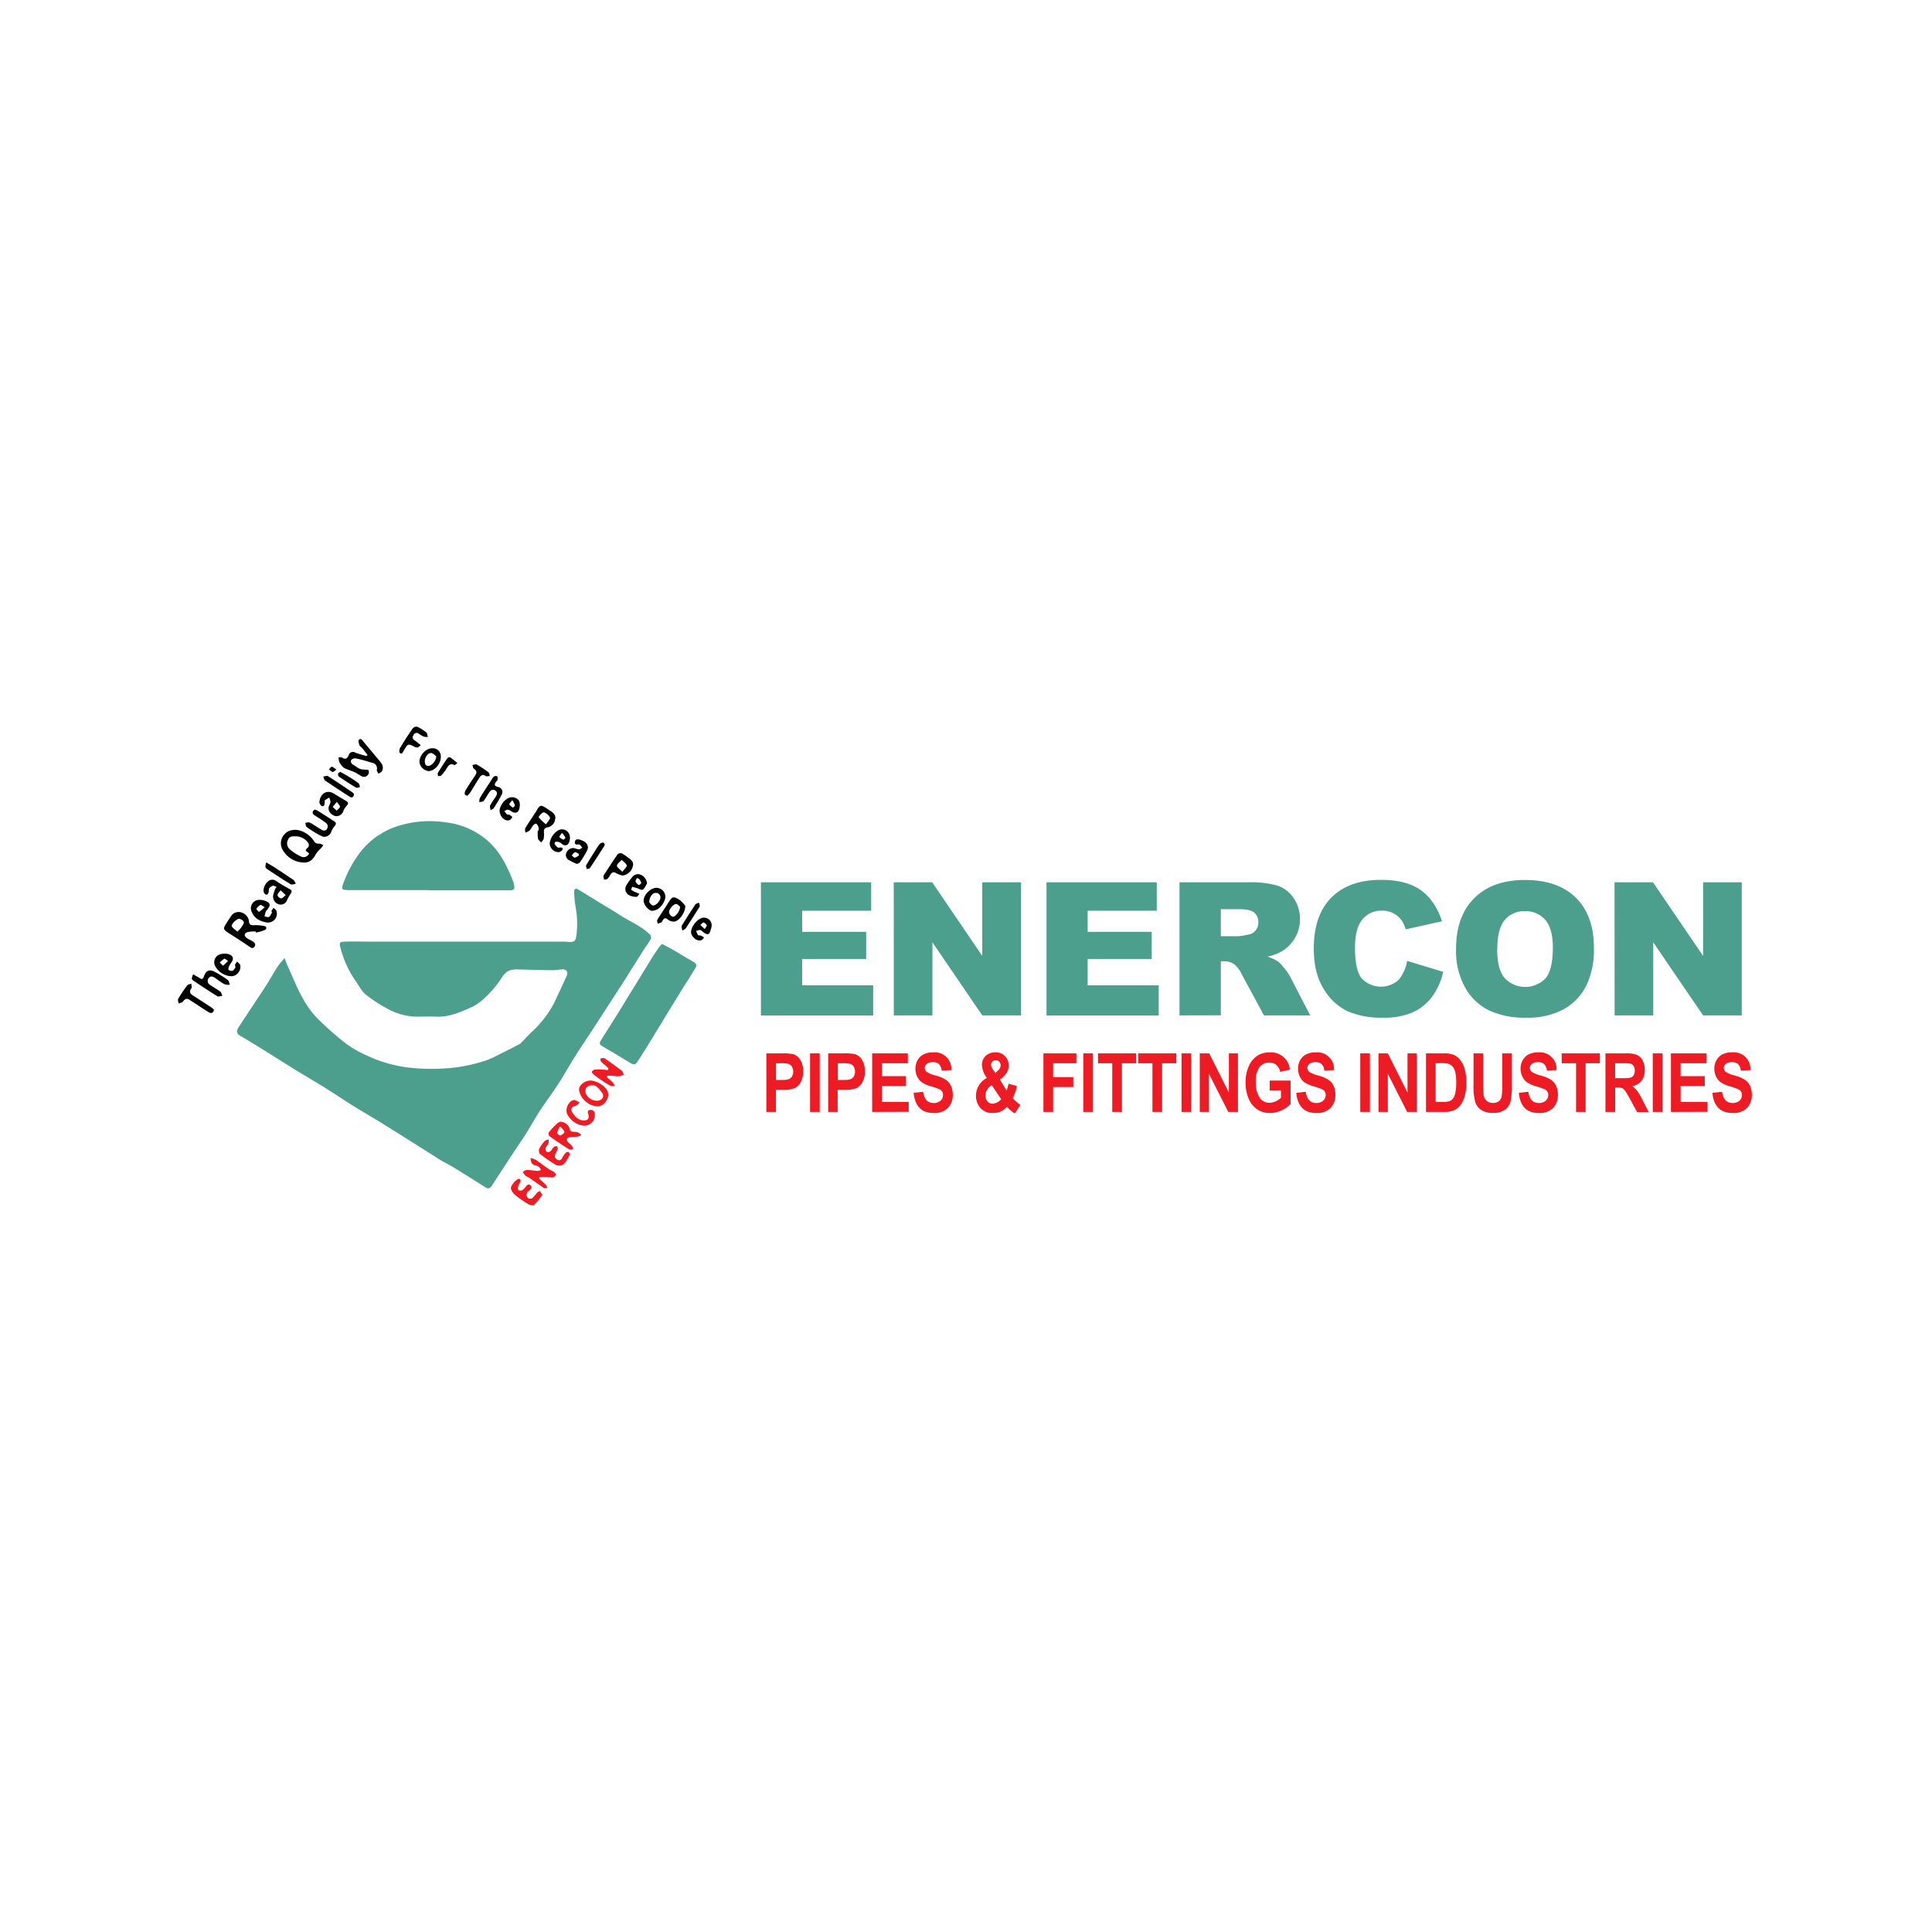 <svg id="Layer_1" data-name="Layer 1" xmlns="http://www.w3.org/2000/svg" viewBox="0 0 600 600"><defs><style>.cls-1{fill:#4c9f8d;}.cls-2{fill:#ed1c24;}</style></defs><path class="cls-1" d="M88.37,297.52c.39,1,.65,1.81,1,2.56,1.6,3.5,3,7.09,4.92,10.44A27.85,27.85,0,0,0,99,316.69a95.43,95.43,0,0,0,8.7,7.6,33.1,33.1,0,0,0,5.8,3.31,42.34,42.34,0,0,0,12.12,3.77,60.17,60.17,0,0,0,11.7.48,49,49,0,0,0,13.9-2.62,30.84,30.84,0,0,0,3.51-1.61c2.15-1.06,4.27-2.15,6.4-3.25a2.64,2.64,0,0,0,.71-.53c1.11-1.13,2.18-2.29,3.31-3.39a32.07,32.07,0,0,0,6.88-8.87c1.32-2.74,2.58-5.5,3.84-8.27a2.34,2.34,0,0,0,.28-1.47,1.48,1.48,0,0,0-1.12-.81c-1.14,0-2.29.29-3.44.27-3.43,0-6.87-.17-10.3-.21a7.78,7.78,0,0,0-3.18.33,5.37,5.37,0,0,0-2.23,2.13,33,33,0,0,1-6.53,7.41,15.53,15.53,0,0,1-4.11,2.35c-3.06,1.4-6.2,2.54-9.66,2.42-1.89-.06-3.79-.05-5.68,0a19.08,19.08,0,0,1-9.74-2.57,43.8,43.8,0,0,1-6.53-4.25c-1.4-1.18-2.29-3-3.36-4.51a31.9,31.9,0,0,1-4.5-9.92c-.49-1.81-.36-2,1.57-2.05,2.54-.07,5.08,0,7.62,0l59.9,0c.51,0,1,.05,1.54.08,2,.12,2.39-.18,2.64-2.22a30,30,0,0,0-.36-9.11,31.07,31.07,0,0,1-.36-4.1c-.05-.88.32-1.4,1.25-.85,2.42,1.46,4.82,3,7.24,4.44,1.34.82,2.69,1.61,4,2.43.91.56,1.79,1.16,2.7,1.7,1.8,1.05,3.64,2,5.41,3.13a20,20,0,0,1,2.91,2.27,1.48,1.48,0,0,1,.33,1.33,27.22,27.22,0,0,1-1.75,2.67c-1.06,1.66-2.11,3.33-3.16,5-1.42,2.24-2.81,4.48-4.24,6.71q-4,6.18-8,12.34c-2.14,3.3-4.35,6.56-6.46,9.89-1.72,2.71-3.26,5.54-5,8.23-1.93,3-4.07,5.81-6,8.77-1.5,2.29-2.78,4.71-4.24,7s-3,4.48-4.47,6.73c-2,3.1-4.08,6.21-6.08,9.35-.55.86-1.14,1.07-2,.52-3.3-2.08-6.6-4.17-9.92-6.21-1.16-.72-2.4-1.31-3.59-2-1-.58-1.95-1.22-2.92-1.83-5.33-3.36-10.65-6.73-16-10.06-3-1.83-6-3.54-8.92-5.38s-5.74-3.74-8.65-5.55-5.89-3.53-8.82-5.33c-3.47-2.14-6.9-4.34-10.37-6.49-2.36-1.47-4.75-2.9-7.13-4.33-1-.59-1.08-1.44-.28-2.64,1.41-2.1,2.78-4.23,4.18-6.34s3-4.46,4.42-6.72c1.13-1.76,2.12-3.61,3.26-5.37C86.67,299.45,87.48,298.62,88.37,297.52Z"/><path class="cls-1" d="M133.12,276.43c-8.13,0-16.26,0-24.4,0-2.79,0-2.87-.11-1.81-2.82a36.37,36.37,0,0,1,5-9,24,24,0,0,1,12.36-8.29,32.86,32.86,0,0,1,14.16-.93A23.94,23.94,0,0,1,151,260.71c4.25,3.55,6.49,8.22,8.41,13.17a8.08,8.08,0,0,1,.22.88c.3,1.38,0,1.73-1.36,1.73H133.12Z"/><path class="cls-1" d="M205.64,293.16c1.28.68,2.43,1.26,3.54,1.9,2,1.18,4,2.42,6.09,3.6,1.11.64,1.26,1.06.51,2.29-1.74,2.81-3.52,5.59-5.25,8.41-3,4.86-5.94,9.74-8.93,14.61-1.14,1.86-2.3,3.72-3.5,5.55-.83,1.25-1.23,1.27-2.54.47-2.86-1.73-5.73-3.46-8.63-5.15-1.05-.6-.61-1.26-.2-1.92,1.91-3.07,3.86-6.1,5.75-9.17,3.41-5.52,6.78-11.06,10.18-16.58.7-1.13,1.46-2.22,2.23-3.3A4.53,4.53,0,0,1,205.64,293.16Z"/><path d="M92.29,257.73a8,8,0,0,1,5.19,3.42,1.57,1.57,0,0,0,1.67.85c.4-.05.85.32,1.28.5-.29.36-.57.73-.87,1.07a8.86,8.86,0,0,0-1.47,1.68c-1,2-2.32,2.9-4.52,2.56a7.71,7.71,0,0,1-5.65-3.65,4.07,4.07,0,0,1-.13-4.31C88.58,258.55,89.78,257.58,92.29,257.73ZM96,265c-1.37-.93-1.33-.89-.24-1.93a1.31,1.31,0,0,0,0-1.26,4.82,4.82,0,0,0-3.8-2.08c-1,0-2-.1-2.46.95a2.45,2.45,0,0,0,.49,3.08,14.62,14.62,0,0,0,3.41,2.2A1.82,1.82,0,0,0,96,265Z"/><path d="M114.13,234.44c-.56-.72-1.11-1.45-1.7-2.16-.24-.3-.68-.5-.79-.82-.19-.54-.46-1.42-.21-1.67.67-.68,1.09.12,1.49.59,1.6,1.91,3.19,3.82,4.79,5.72.83,1,1.62,2,.93,3.35-.18.37-.72.57-1.1.85-.18-.41-.58-.86-.51-1.22a1.75,1.75,0,0,0-1.47-2.19c-1.63-.51-3.29-1-5-1.34a1.63,1.63,0,0,0-1.4.38c-.42.59-.12,1.2.56,1.59s1.34.95,2.08,1.28a6.19,6.19,0,0,0,1.64.22c.36,0,.93,0,1,.18a1.38,1.38,0,0,1,0,1.16,1.57,1.57,0,0,1-2.21.68c-.68-.37-1.3-.85-2-1.17-1-.45-2-.77-3-1.19a2.44,2.44,0,0,1-.88-.64,6.17,6.17,0,0,1-1-1.46,5.24,5.24,0,0,1-.19-1.39c.39,0,.86-.06,1.15.13,1.1.73,1.63,0,2-.79a1.33,1.33,0,0,1,2-.81,35.71,35.71,0,0,0,3.52,1.07Z"/><path d="M79.35,289.26a11.88,11.88,0,0,0-2.41.2c-1.14.34-1.24,1.18-.28,1.86.55.4,1.2.66,1.78,1s1.14.93.58,1.69-1.06.32-1.65-.08q-3.09-2.1-6.26-4.09c-1.82-1.16-1.91-1.41-.76-3.17.47-.72.91-1.46,1.42-2.15a2.72,2.72,0,0,1,2.91-1.23,3.35,3.35,0,0,1,2.63,2.7c.07,1.19.57,1.41,1.64,1.34a13.39,13.39,0,0,1,3,.23c.89.14,1,.87.34,1.23a11.71,11.71,0,0,1-2.81.82Zm-5.09-3.93c-.78,0-2.56,1.76-2.27,2.35s1.15,1.11,1.75,1.65a9.29,9.29,0,0,0,1.91-2.46C76,286,75,285.5,74.26,285.33Z"/><path d="M167.31,257.9a3.88,3.88,0,0,0-.12-1.14c-.14-.37-.42-.86-.73-.94s-.72.33-1,.63a17.6,17.6,0,0,1-1,1.5,4.59,4.59,0,0,1-1.32.62c0-.46-.18-1,0-1.38.92-1.55,1.94-3,2.93-4.55.16-.25.35-.48.5-.75,1.1-2,1.38-2.06,3.31-.75.36.24.71.49,1.07.71,1,.61,1.76,1.38,1.45,2.62a2.87,2.87,0,0,1-2.32,2.47c-.95.14-1.21.62-1.16,1.49a7.86,7.86,0,0,1-.08,2.06c-.09.41-.5.76-.77,1.14-.34-.38-.88-.73-1-1.17a13.62,13.62,0,0,1-.05-2.56Zm2.24-1.94a9.08,9.08,0,0,0,1.26-1.79c.2-.54-1.51-2.11-2.13-1.85s-1.48,1.36-1.38,1.49A13.87,13.87,0,0,0,169.55,256Z"/><path class="cls-2" d="M164.79,359.61a8.85,8.85,0,0,1,1.72.66c1.29.86,2.51,1.83,3.79,2.72.56.39,1.22.62,1.77,1,.27.19.61.69.53.9a1.37,1.37,0,0,1-.91.75,10.58,10.58,0,0,1-1.76-.13c-.77,0-1.54,0-2.32,0l-.18.5c.72.68,1.46,1.32,2.14,2a2.6,2.6,0,0,1,.36.92c-.35,0-.81.17-1.05,0-1.46-1-2.86-2-4.29-3-.45-.31-1-.5-1.42-.85a6.26,6.26,0,0,1-.84-1.1c.4-.22.81-.65,1.21-.64,1.15,0,2.3.24,3.46.31a2.91,2.91,0,0,0,1-.32,3.09,3.09,0,0,0-.58-.91,3.26,3.26,0,0,0-1.18-.5C165.16,361.65,164.78,360.91,164.79,359.61Z"/><path class="cls-2" d="M189,331.88c-.32-.35-.63-.71-1-1a15.12,15.12,0,0,1-1.33-1.18c-.2-.24-.15-.67-.22-1,.44,0,1-.24,1.28-.05,1.81,1.22,3.57,2.5,5.3,3.82.35.27.48.81.7,1.23a4.7,4.7,0,0,1-1.44.57,20.07,20.07,0,0,1-2.43-.2c-.4,0-.8,0-1.2,0l-.21.41c.6.54,1.23,1.06,1.79,1.63a7,7,0,0,1,.72,1.08c-.46,0-1,.21-1.38,0a17.19,17.19,0,0,1-2.31-1.41c-1-.63-1.9-1.28-2.81-2-.3-.23-.71-.68-.64-.92a1.21,1.21,0,0,1,.91-.7,13.5,13.5,0,0,1,2.29,0c.57,0,1.14.1,1.71.16Z"/><path d="M60,302.57c.87.53,1.44.83,2,1.19.68.46,1,.34,1.31-.47.62-1.9,1.71-2.37,3.44-1.45a35.83,35.83,0,0,1,4,2.5c.37.27.43,1,.63,1.48a4.3,4.3,0,0,1-1.67-.17c-1.06-.56-2-1.32-3-2-.67-.44-1.4-.63-1.93.15a1.42,1.42,0,0,0,.52,2.11c1,.72,2.14,1.3,3.12,2.05.35.27.43.89.63,1.35-.53,0-1.2.29-1.57.06-2.41-1.48-4.77-3.05-7.13-4.62-.31-.21-.74-.5-.78-.8A3.87,3.87,0,0,1,60,302.57Z"/><path class="cls-2" d="M174,348.36a3.14,3.14,0,0,1,2.85,2c.18.95.67,1.16,1.52,1.14a3.41,3.41,0,0,1,1.37.3,3.11,3.11,0,0,1,.77.69,3.29,3.29,0,0,1-1,.47c-.84.12-1.72.09-2.56.23-1,.17-1.2.7-.53,1.51.36.43.86.72,1.21,1.15a3,3,0,0,1,.35,1c-.4.06-.92.31-1.17.14-2.09-1.32-4.14-2.69-6.15-4.13a1.25,1.25,0,0,1-.25-1.17,29.92,29.92,0,0,1,2.61-2.79A2.93,2.93,0,0,1,174,348.36Zm.24,1.62-.47,0a8.19,8.19,0,0,0-.77,1.88c0,.22.77.86,1,.78.52-.2,1.3-.74,1.28-1.1C175.18,351,174.56,350.51,174.19,350Z"/><path class="cls-2" d="M183.4,335.58c2.11.07,4.65,1.76,5.29,3.31.81,1.94-1,5-3.57,4.66a6.23,6.23,0,0,1-5.28-4.92C179.6,337.19,181.55,335.52,183.4,335.58Zm.93,1.48c-2-.11-2.86,1-2.46,2.43a3.92,3.92,0,0,0,3.75,2.36c1.43-.2,2.19-1.32,1.37-2.45S185.29,337.15,184.33,337.06Z"/><path d="M193.21,271.9a8.22,8.22,0,0,1-1.85-.73c-.85-.55-1.34-.22-1.8.46a6.43,6.43,0,0,1-.86,1.27c-.26.23-.73.21-1.1.31-.07-.39-.15-.77-.21-1.16,0-.07.07-.15.11-.22,1.42-2.19,2.81-4.4,4.31-6.54a1.45,1.45,0,0,1,1.37-.23,15.64,15.64,0,0,1,2.21,1.54c.8.57,1.49,1.22,1.15,2.34A3.69,3.69,0,0,1,193.21,271.9Zm.07-1.13c.65-.92,1.48-1.61,1.36-2-.2-.67-1-1.17-1.57-1.74-.53.6-1.37,1.15-1.48,1.83C191.52,269.29,192.48,269.9,193.28,270.77Z"/><path d="M99.18,249.32c.17-3,2.45-4.18,4.57-2.83,1.23.78,2.48,1.52,3.74,2.24.8.46.75.89.17,1.51a5.14,5.14,0,0,0-1,1.56,2.27,2.27,0,0,1-2.54,1.64c-1.62-.5-2.43-1.86-1.92-3.22a4.16,4.16,0,0,0,.44-1.2,4.73,4.73,0,0,0-.39-1.32,12.45,12.45,0,0,0-1.32.79c-.12.09-.1.4-.11.61,0,.6,0,1.41-.82,1.25C99.59,250.27,99.31,249.49,99.18,249.32Zm4.14,1.28,1.25,1.16c.35-.42,1-.86,1-1.24s-.61-1-1-1.46Z"/><path d="M73,299.54l.62-.93c.34.38.88.71,1,1.15a3,3,0,0,1-2.48,3.42,6,6,0,0,1-5.34-3.2,2.59,2.59,0,0,1,1-3.37c1.4-.77,3.79-.53,4.4.53a1.52,1.52,0,0,1,0,1.18c-.26.58-.73,1.06-1,1.64-.18.37-.38,1-.21,1.22a1.4,1.4,0,0,0,1.25.29c.38-.16.64-.67.9-1.07C73.11,300.29,73,300.07,73,299.54Zm-2.17-1.08c-.55-.36-1-.83-1.16-.74a8.81,8.81,0,0,0-1.41,1.19l1,1Z"/><path d="M84.32,282.82l.64-.89c.32.35.8.64.92,1.05a2.76,2.76,0,0,1-3,3.51c-2-.33-3.8-1.16-4.66-3.2a2.6,2.6,0,0,1,2.52-3.82,4.27,4.27,0,0,1,1.5.26c1.72.61,1.91,1.31.8,2.74a2.69,2.69,0,0,0-.48.6c-.18.48-.29,1-.43,1.49.48.09,1.08.39,1.41.21s.63-.86.91-1.33C84.44,283.38,84.38,283.27,84.32,282.82Zm-2.09-1.1c-.7-.35-1.18-.78-1.39-.67a3.13,3.13,0,0,0-1.22,1.2c-.07.12.75,1,.84.93A12.55,12.55,0,0,0,82.23,281.72Z"/><path class="cls-2" d="M168.41,371.12a28.4,28.4,0,0,1-2.56,3.11c-.28.26-1.27,0-1.76-.25a34.87,34.87,0,0,1-4.09-2.86,3.72,3.72,0,0,1-1.33-2c-.14-.89,1.61-2.87,2.35-3,.18,0,.5,0,.55.14a1.08,1.08,0,0,1,0,.73c-.2.56-.54,1.07-.7,1.64-.09.32,0,.91.17,1a1.4,1.4,0,0,0,1.15,0,4.21,4.21,0,0,0,1-1c.43-.48.9-1.17,1.56-.51s.1,1.24-.47,1.69c-.85.68-1.06,1.5-.25,2.29a1.3,1.3,0,0,0,1.27,0,15.61,15.61,0,0,0,1.51-1.72,4,4,0,0,1,.9-.52Z"/><path d="M85.92,275.46c-.39-.14-.82-.45-1.17-.38a2.06,2.06,0,0,0-1.15.81c-.21.32-.06.85-.19,1.25s-.34.68-.57.72a1,1,0,0,1-.78-.49c-.53-.85,0-2.56,1-3.48a2,2,0,0,1,2.79-.22c1.34.91,2.77,1.7,4.2,2.49.72.39.59.8.24,1.35a17,17,0,0,0-1.14,2,2.09,2.09,0,0,1-2.69,1.3,2.52,2.52,0,0,1-1.61-2.86c.17-.66.41-1.3.63-1.95ZM88.73,278l-1.59-1.52c-.34.49-.9,1-.93,1.46s.62,1,1.05,1.06S88.05,278.52,88.73,278Z"/><path d="M212.84,281.34c0,2.06-1.88,4.65-3.36,4.85a2.76,2.76,0,0,1-2-.57c-.82-.72-1.26-.49-1.72.28-.12.18-.19.44-.35.53a9.34,9.34,0,0,1-1.19.43c0-.41-.25-.93-.08-1.21.95-1.58,2-3.1,3-4.64a20.43,20.43,0,0,1,1.35-2,1.28,1.28,0,0,1,1.11-.28,5.85,5.85,0,0,1,1.83,1.05A11.86,11.86,0,0,1,212.84,281.34Zm-1.62.26c-.24-.19-.64-.71-1.13-.84-.78-.21-2.4,1.59-2.3,2.65a1.85,1.85,0,0,0,1.06,1.28C209.61,284.93,211.17,283.05,211.22,281.6Z"/><path d="M100.26,259.83c-.38-.18-1.12-.5-1.8-.9a33.59,33.59,0,0,1-3.22-2.1c-.3-.23-.3-.85-.43-1.29.46,0,1-.29,1.35-.11,1.21.64,2.34,1.43,3.51,2.14.62.37,1.31.64,1.84-.09a1.38,1.38,0,0,0-.42-2c-1-.76-2-1.41-3.1-2.09-.56-.36-1.18-.73-.73-1.51s1-.3,1.54,0c1.66,1,3.32,2.12,5,3.19.67.43.64.88.12,1.47a6.39,6.39,0,0,0-1,1.66A2.29,2.29,0,0,1,100.26,259.83Z"/><path class="cls-2" d="M177,358.45a14.11,14.11,0,0,1-.91,1.73,4.53,4.53,0,0,1-1.47,1.64,2.57,2.57,0,0,1-2.07-.1,42.49,42.49,0,0,1-4.91-3.4,1.73,1.73,0,0,1-.14-1.63,10.45,10.45,0,0,1,1.72-2.38c.25-.27.78-.3,1.18-.44a3.85,3.85,0,0,1-.11,1.24c-.2.51-.7.91-.85,1.42a1.33,1.33,0,0,0,.32,1.18,1.22,1.22,0,0,0,1.16-.17c.45-.37.7-1,1.14-1.38.22-.2.67-.15,1-.21.05.32.22.67.13.94-.17.53-.53,1-.72,1.51a1.29,1.29,0,0,0,.73,1.81c.75.33,1.15-.06,1.47-.77a5.64,5.64,0,0,1,1.15-1.53.91.91,0,0,1,.8-.11C176.79,357.86,176.86,358.2,177,358.45Z"/><path d="M66.42,313.52c0,1-.82,1.33-1.63.83-1.6-1-3.16-2.05-4.74-3.08a10.75,10.75,0,0,1-1-.63c-.92-.73-1.58-.51-2.25.42-.24.34-.87.41-1.32.61-.06-.51-.34-1.14-.13-1.5a41.3,41.3,0,0,1,2.8-4.15c.23-.32.83-.35,1.27-.52,0,.49.27,1.13,0,1.45-.7,1-.43,1.63.51,2.22,1.89,1.19,3.75,2.41,5.62,3.64A6.62,6.62,0,0,1,66.42,313.52Z"/><path class="cls-2" d="M181.26,349.59a6.53,6.53,0,0,1-5.2-3.81c-.51-1.58.52-3.82,2.1-4.14.54-.11,1.22.47,1.83.73-.38.36-.7.9-1.15,1-1.36.39-1.84,1-1.08,2.16s1.79,2.32,3.41,2.43c1.29.09,1.89-.58,1.56-1.8-.18-.66-.47-1.35.55-1.45a1.21,1.21,0,0,1,1.43,1.27A3.27,3.27,0,0,1,181.26,349.59Z"/><path d="M152.37,251.64c-.09-.63-.33-1.15-.17-1.46a26.19,26.19,0,0,1,1.59-2.49c.46-.71.92-1.51.05-2.16s-1.55,0-2,.68-1,1.73-1.6,2.48c-.25.31-.89.31-1.36.45,0-.44-.05-1,.16-1.32,1.18-1.94,2.43-3.83,3.67-5.73a2.77,2.77,0,0,1,.67-.92,1.17,1.17,0,0,1,1-.11c.19.12.19.65.15,1s-.25.44-.4.65c-.59.8-.8,1.38.52,1.69a1.58,1.58,0,0,1,1.26,2.17,40.5,40.5,0,0,1-2.66,4.52C153.14,251.24,152.89,251.31,152.37,251.64Z"/><path d="M203.87,275.73a2.76,2.76,0,0,1,2.54,3.83,5.91,5.91,0,0,1-1.72,2.49c-.7.53-2,1-2.63.73a4.43,4.43,0,0,1-2.1-2.53C199.43,278.34,201.88,275.71,203.87,275.73Zm-2.23,4.52c.2.19.59.83,1.09.94.89.2,2.41-1.44,2.37-2.47a1.38,1.38,0,0,0-1.49-1.42C202.64,277.28,201.63,278.59,201.64,280.25Z"/><path d="M130.69,231.43c-.49.36-.72.64-1,.71a1.37,1.37,0,0,1-.85-.18c-2.12-1.06-2.17-1.05-3.42,1.1-.29.48-.5,1.33-1.25.77-.24-.17-.17-1.13.08-1.55,1.23-2.06,2.52-4.08,3.9-6.05a1.6,1.6,0,0,1,1.42-.54,12.77,12.77,0,0,1,2.82,1.78c.32.27.32.92.46,1.4a4.74,4.74,0,0,1-1.26-.11,7.73,7.73,0,0,1-1.44-.84,1.07,1.07,0,0,0-1.73.36c-.48.77-.22,1.27.45,1.73S130,230.87,130.69,231.43Z"/><path d="M200.94,274.4c-.42.65-.72,1.51-1.32,1.89-.36.22-1.18-.28-1.8-.46l-1.5-.45c-.09.35-.35.91-.24,1a6.48,6.48,0,0,0,1.43.75l1.06.47c-.29.33-.6.94-.86.92a4.87,4.87,0,0,1-2.59-.65,2.21,2.21,0,0,1-.66-2.8,17.1,17.1,0,0,1,1.93-2.71,2.14,2.14,0,0,1,2.68-.66A3.21,3.21,0,0,1,200.94,274.4ZM198.52,273l-.72-.36c-.15.39-.51.86-.4,1.16a2.59,2.59,0,0,0,1,1.07c.07.05.76-.48.73-.69A3.54,3.54,0,0,0,198.52,273Z"/><path d="M155.15,251.56a5.3,5.3,0,0,1,2.7-3.7,2.67,2.67,0,0,1,3.25.7c.6.9.37,3.11-.49,3.7a1.65,1.65,0,0,1-1.27,0c-.51-.18-.94-.66-1.45-.77s-.83.24-1.25.37a6.78,6.78,0,0,0,.83,1.07c.15.14.53,0,.74.11a6.86,6.86,0,0,1,.93.7c-.25.31-.45.75-.78.9C156.93,255.27,155.16,253.79,155.15,251.56Zm3.94-3.08c-.49.69-1,1.19-.92,1.34a3.6,3.6,0,0,0,1.16,1s.63-.51.59-.71A7.33,7.33,0,0,0,159.09,248.48Z"/><path d="M136.89,235.11c0,2.14-1.86,4.29-3.8,4.36a3.23,3.23,0,0,1-2.83-2.87c0-2,2-4.22,3.91-4.21A2.48,2.48,0,0,1,136.89,235.11Zm-1.41-.25c-.35-.24-.88-.85-1.49-1-1-.16-2.07,1.28-2.06,2.54,0,.71.13,1.42,1.06,1.47S135.48,236.37,135.48,234.86Z"/><path d="M182.6,263.27a6,6,0,0,1-.4,1.16c-.66,1.15-1.34,2.3-2.11,3.38a1.29,1.29,0,0,1-1.11.43,15.46,15.46,0,0,1-2.12-1.05,1.76,1.76,0,0,1-1-2.27,2.29,2.29,0,0,1,2.54-1.51,7.23,7.23,0,0,0,1.35.38c.38,0,.74-.34,1.11-.53-.28-.32-.55-.64-.84-1,0,0-.08,0-.12,0-.61,0-1.53.2-1.36-.81s1.14-.84,1.78-.6C181.4,261.26,182.5,261.7,182.6,263.27Zm-2.83,2.37,0-.47c-.41-.18-.88-.59-1.22-.5s-.67.64-1,1c.33.25.69.71,1,.68A3.82,3.82,0,0,0,179.77,265.64Z"/><path d="M218.64,285a2.34,2.34,0,0,1,2.28,3c-.07.33-.18.66-.27,1-.34,1.23-.88,1.42-2,.68-.39-.26-.71-.72-1.13-.83s-.87.15-1.31.24a5.28,5.28,0,0,0,.56,1.28c.18.2.67.1,1,.23a5,5,0,0,1,.9.57c-.29.28-.53.69-.87.81-1.17.41-2.74-.66-3.12-2.06C214.22,288.09,216.8,284.86,218.64,285Zm.21,3.53c.32-.54.74-1,.65-1.15a1.77,1.77,0,0,0-1-.9c-.25-.05-.63.49-1,.77Z"/><path d="M173.69,264.63a2.75,2.75,0,0,1-2.95-2.95,5.62,5.62,0,0,1,2.62-3.81,2.43,2.43,0,0,1,3.33,1c.59.92.31,3-.56,3.51a1.5,1.5,0,0,1-1.16,0c-.42-.17-.74-.61-1.16-.79a2.81,2.81,0,0,0-1.29-.17c-.11,0-.35.58-.26.74a6.22,6.22,0,0,0,1,1.08c0,.05.16,0,.25,0,.5,0,1.33-.3,1.18.61C174.61,264.26,173.85,264.52,173.69,264.63Zm.84-6c-.42.63-.9,1.2-.83,1.29a3,3,0,0,0,1.26.85c.12.05.7-.55.64-.67A8,8,0,0,0,174.53,258.66Z"/><path d="M145.09,247.17c-.34-.21-.7-.31-.73-.46a1.75,1.75,0,0,1,.12-1.07c.93-1.54,1.88-3.07,2.92-4.54.64-.91.91-1.62-.22-2.35-.29-.19-.32-.77-.47-1.17.46-.06,1-.32,1.36-.14a36.38,36.38,0,0,1,3.64,2.41c.27.21.28.76.42,1.15-.43,0-1,.21-1.26,0-1-.64-1.51-.23-2,.56-1,1.53-1.88,3.07-2.85,4.59A7.13,7.13,0,0,1,145.09,247.17Z"/><path d="M82.67,267.83c1,.61,1.76,1,2.43,1.43,2,1.33,4.08,2.66,6.08,4.05.34.24.45.78.67,1.17-.53.06-1.2.36-1.57.14-2.34-1.41-4.62-2.93-6.91-4.44-.36-.23-.81-.5-.92-.85S82.55,268.48,82.67,267.83Z"/><path d="M109.93,246.61c0,.89-.65,1.27-1.25.88-2.6-1.68-5.19-3.36-7.74-5.1-.32-.22-.37-.83-.54-1.26.49,0,1.12-.3,1.45-.09,2.55,1.6,5,3.28,7.54,5A2.56,2.56,0,0,1,109.93,246.61Z"/><path d="M187.83,262.25a2.83,2.83,0,0,1-.22.57c-1.46,2.27-2.91,4.54-4.41,6.78-.14.21-.63.19-1,.27-.06-.38-.29-.87-.14-1.14.68-1.25,1.45-2.43,2.2-3.63.64-1,1.25-2.06,2-3a1.6,1.6,0,0,1,1.07-.43C187.49,261.64,187.68,262.05,187.83,262.25Z"/><path d="M211.89,289c-.09-.68-.35-1.22-.17-1.51,1.35-2.23,2.77-4.43,4.23-6.61.2-.29.75-.36,1.13-.54.08.42.36,1,.2,1.23-1.39,2.27-2.85,4.5-4.31,6.73C212.83,288.52,212.5,288.61,211.89,289Z"/><path d="M141.2,237.63c-1.53-.8-2,.27-2.59,1.19a14.75,14.75,0,0,1-1.57,2c-.19.21-.66.16-1,.23,0-.34-.21-.79-.06-1,.94-1.57,1.94-3.12,3-4.64a.91.91,0,0,1,.84-.2c.78.54,1.5,1.17,2.23,1.77Z"/><path d="M105.66,239.7c1,.55,1.84,1,2.66,1.52a31.56,31.56,0,0,1,3,2c.3.24.34.8.5,1.22-.42.07-1,.33-1.23.17-1.83-1.09-3.62-2.26-5.38-3.46a1,1,0,0,1-.2-.89C105.05,240.05,105.42,239.89,105.66,239.7Z"/><path d="M104.5,239c-.61.4-1,.82-1.2.75a4,4,0,0,1-1.14-.81c.3-.29.61-.82.89-.81S103.83,238.54,104.5,239Z"/><path class="cls-1" d="M236.31,274h34.24v8.83H249.11v6.57H269v8.43H249.11V306h22.06v9.36H236.31Z"/><path class="cls-1" d="M277.56,274h11.93l15.56,22.87V274H317.1v41.34H305.05l-15.48-22.7v22.7h-12Z"/><path class="cls-1" d="M325,274h34.24v8.83H337.78v6.57h19.89v8.43H337.78V306h22.06v9.36H325Z"/><path class="cls-1" d="M366.31,315.34V274H387.6a31.14,31.14,0,0,1,9,1,9.68,9.68,0,0,1,5.05,3.77,11.68,11.68,0,0,1-3.58,16.68,15.34,15.34,0,0,1-4.49,1.64,12.88,12.88,0,0,1,3.33,1.52,12.57,12.57,0,0,1,2,2.18,16.48,16.48,0,0,1,1.79,2.56l6.19,12H392.54l-6.83-12.63a9.51,9.51,0,0,0-2.31-3.19,5.34,5.34,0,0,0-3.13-1h-1.13v16.78Zm12.83-24.59h5.39a19.68,19.68,0,0,0,3.38-.56,3.38,3.38,0,0,0,2.08-1.3,3.83,3.83,0,0,0,.8-2.4,3.78,3.78,0,0,0-1.27-3.07c-.85-.72-2.44-1.07-4.77-1.07h-5.61Z"/><path class="cls-1" d="M437,298.42l11.2,3.39a20.76,20.76,0,0,1-3.56,7.87,15.37,15.37,0,0,1-6,4.76,22.56,22.56,0,0,1-9.15,1.61,26.5,26.5,0,0,1-11-2,17.48,17.48,0,0,1-7.38-6.89q-3.1-4.93-3.1-12.63,0-10.26,5.46-15.77t15.44-5.51q7.81,0,12.28,3.16t6.64,9.7l-11.28,2.51a9.66,9.66,0,0,0-1.24-2.76,7.36,7.36,0,0,0-2.62-2.26,7.63,7.63,0,0,0-3.47-.78,7.5,7.5,0,0,0-6.66,3.49c-1.16,1.73-1.75,4.44-1.75,8.14q0,6.87,2.09,9.42a8.24,8.24,0,0,0,11.41.49A12.66,12.66,0,0,0,437,298.42Z"/><path class="cls-1" d="M452.19,294.7q0-10.12,5.64-15.76t15.7-5.65q10.34,0,15.91,5.55T495,294.36a25.54,25.54,0,0,1-2.44,11.89,17.45,17.45,0,0,1-7,7.22,23.32,23.32,0,0,1-11.5,2.58,26.34,26.34,0,0,1-11.57-2.23,17.37,17.37,0,0,1-7.44-7.05A23.49,23.49,0,0,1,452.19,294.7Zm12.77.06q0,6.25,2.33,9a8.79,8.79,0,0,0,12.7.06c1.51-1.79,2.26-5,2.26-9.62q0-5.83-2.36-8.53a8,8,0,0,0-6.38-2.69,7.77,7.77,0,0,0-6.21,2.73Q465,288.44,465,294.76Z"/><path class="cls-1" d="M501.41,274h11.93l15.57,22.87V274h12v41.34h-12l-15.48-22.7v22.7h-12Z"/><path class="cls-2" d="M238,345.33v-18.2h4.84a15.11,15.11,0,0,1,3.54.26,4.08,4.08,0,0,1,2.19,1.8,6.67,6.67,0,0,1,.86,3.55,6.78,6.78,0,0,1-.74,3.31,4.34,4.34,0,0,1-1.87,1.88,9.61,9.61,0,0,1-3.84.54h-2v6.86Zm3-15.12v5.18h1.67a7.13,7.13,0,0,0,2.28-.24,1.94,1.94,0,0,0,1-.85,2.76,2.76,0,0,0,.39-1.51,2.72,2.72,0,0,0-.4-1.53,2,2,0,0,0-1-.84,9.1,9.1,0,0,0-2.48-.21Z"/><path class="cls-2" d="M251.57,345.33v-18.2h3v18.2Z"/><path class="cls-2" d="M257.2,345.33v-18.2H262a15,15,0,0,1,3.54.26,4,4,0,0,1,2.19,1.8,6.57,6.57,0,0,1,.87,3.55,6.67,6.67,0,0,1-.75,3.31,4.38,4.38,0,0,1-1.86,1.88,9.7,9.7,0,0,1-3.85.54h-2v6.86Zm3-15.12v5.18h1.66a7.25,7.25,0,0,0,2.29-.24,2,2,0,0,0,1-.85,2.84,2.84,0,0,0,.38-1.51,2.72,2.72,0,0,0-.4-1.53,1.92,1.92,0,0,0-1-.84,9,9,0,0,0-2.48-.21Z"/><path class="cls-2" d="M270.86,345.33v-18.2h11.08v3.08h-8.07v4h7.5v3.06h-7.5v4.94h8.34v3.08Z"/><path class="cls-2" d="M283.74,339.4l2.95-.35q.49,3.49,3.25,3.49a3.11,3.11,0,0,0,2.15-.71,2.31,2.31,0,0,0,.78-1.77,2,2,0,0,0-.27-1.06,2.06,2.06,0,0,0-.84-.71,22.3,22.3,0,0,0-2.7-.94,9.32,9.32,0,0,1-2.82-1.26,4.77,4.77,0,0,1-1.42-1.79,5.53,5.53,0,0,1-.53-2.39,5.34,5.34,0,0,1,.68-2.68,4.44,4.44,0,0,1,1.87-1.8,6.46,6.46,0,0,1,2.94-.61,5.17,5.17,0,0,1,5.67,5.51l-3,.17a3.24,3.24,0,0,0-.85-2.05,2.75,2.75,0,0,0-1.88-.59,3,3,0,0,0-1.87.51,1.54,1.54,0,0,0-.66,1.26,1.56,1.56,0,0,0,.6,1.25,8.5,8.5,0,0,0,2.74,1.12,11.29,11.29,0,0,1,3.28,1.38,4.74,4.74,0,0,1,1.55,1.88,6.63,6.63,0,0,1,.53,2.78,5.69,5.69,0,0,1-1.46,4,5.83,5.83,0,0,1-4.56,1.61Q284.36,345.64,283.74,339.4Z"/><path class="cls-2" d="M316.9,343.11l-1.73,2.69a10.11,10.11,0,0,1-2.45-2.09,5.35,5.35,0,0,1-4.33,1.93,4.77,4.77,0,0,1-4-1.63,5.77,5.77,0,0,1-1.3-3.68,6.27,6.27,0,0,1,3.4-5.57,7.12,7.12,0,0,1-1.53-4,3.74,3.74,0,0,1,1.15-2.85,4.19,4.19,0,0,1,3-1.1,3.94,3.94,0,0,1,4.13,4.13,4.11,4.11,0,0,1-.58,2.16,8.29,8.29,0,0,1-2.12,2.19l2.05,3.35a11.15,11.15,0,0,0,.63-2.08l2.59.72a12.54,12.54,0,0,1-1.3,3.76,14.68,14.68,0,0,0,1.24,1.19A9,9,0,0,0,316.9,343.11ZM308,337a4.37,4.37,0,0,0-1.46,1.44,3.5,3.5,0,0,0-.5,1.78,2.65,2.65,0,0,0,.63,1.86,2.08,2.08,0,0,0,1.6.68,3.83,3.83,0,0,0,2.65-1.39Zm1.13-3.79.77-.72a2.24,2.24,0,0,0,.86-1.58,1.66,1.66,0,0,0-.44-1.18,1.45,1.45,0,0,0-1.09-.45,1.42,1.42,0,0,0-1.05.4,1.3,1.3,0,0,0-.4,1,2.9,2.9,0,0,0,.64,1.57Z"/><path class="cls-2" d="M324.05,345.33v-18.2h10.23v3.08h-7.22v4.31h6.26v3.08h-6.26v7.73Z"/><path class="cls-2" d="M336.43,345.33v-18.2h3v18.2Z"/><path class="cls-2" d="M345.42,345.33V330.21H341v-3.08h11.85v3.08h-4.42v15.12Z"/><path class="cls-2" d="M357.9,345.33V330.21h-4.43v-3.08h11.86v3.08h-4.42v15.12Z"/><path class="cls-2" d="M366.94,345.33v-18.2h3v18.2Z"/><path class="cls-2" d="M372.6,345.33v-18.2h2.93l6.11,12.16V327.13h2.81v18.2h-3l-6-11.87v11.87Z"/><path class="cls-2" d="M394.31,338.65v-3.07h6.49v7.25a8,8,0,0,1-2.78,2,8.44,8.44,0,0,1-3.61.83,7.1,7.1,0,0,1-3.9-1.08,7.38,7.38,0,0,1-2.68-3.26,12.29,12.29,0,0,1-1-5.09,12,12,0,0,1,1-5.14,7.48,7.48,0,0,1,2.59-3.19,6.74,6.74,0,0,1,3.82-1.06,5.86,5.86,0,0,1,6.34,5.35l-3,.69a3.87,3.87,0,0,0-1.22-2.15,3.23,3.23,0,0,0-2.14-.75,3.81,3.81,0,0,0-3.12,1.5A7.29,7.29,0,0,0,390,336a8.27,8.27,0,0,0,1.29,5,3.56,3.56,0,0,0,3,1.47,4.72,4.72,0,0,0,1.83-.41,6,6,0,0,0,1.69-1.13v-2.31Z"/><path class="cls-2" d="M402.57,339.4l2.94-.35q.5,3.49,3.26,3.49a3.07,3.07,0,0,0,2.14-.71,2.29,2.29,0,0,0,.79-1.77,1.88,1.88,0,0,0-.28-1.06,2,2,0,0,0-.83-.71,22,22,0,0,0-2.71-.94,9.24,9.24,0,0,1-2.81-1.26,4.77,4.77,0,0,1-1.42-1.79,5.39,5.39,0,0,1-.53-2.39,5.33,5.33,0,0,1,.67-2.68,4.56,4.56,0,0,1,1.87-1.8,6.54,6.54,0,0,1,2.95-.61,5.18,5.18,0,0,1,5.67,5.51l-3,.17a3.29,3.29,0,0,0-.85-2.05,2.75,2.75,0,0,0-1.88-.59,3,3,0,0,0-1.87.51,1.54,1.54,0,0,0-.66,1.26,1.56,1.56,0,0,0,.6,1.25,8.4,8.4,0,0,0,2.74,1.12,11.41,11.41,0,0,1,3.28,1.38,4.74,4.74,0,0,1,1.55,1.88,6.63,6.63,0,0,1,.53,2.78,5.74,5.74,0,0,1-1.46,4,5.83,5.83,0,0,1-4.56,1.61Q403.19,345.64,402.57,339.4Z"/><path class="cls-2" d="M422.44,345.33v-18.2h3v18.2Z"/><path class="cls-2" d="M428.1,345.33v-18.2H431l6.11,12.16V327.13H440v18.2h-3l-6-11.87v11.87Z"/><path class="cls-2" d="M442.85,327.13h5.49a8.12,8.12,0,0,1,3.14.47,5.26,5.26,0,0,1,2,1.57,8.18,8.18,0,0,1,1.4,2.87,16,16,0,0,1,.51,4.38,13.91,13.91,0,0,1-.54,4.1,8,8,0,0,1-1.35,2.76,5.22,5.22,0,0,1-2,1.54,7.42,7.42,0,0,1-3,.51h-5.65Zm3,3.08v12h2.26a5.89,5.89,0,0,0,2.1-.27,2.57,2.57,0,0,0,1.07-.82,4.65,4.65,0,0,0,.69-1.75,14.65,14.65,0,0,0,.27-3.13,14.1,14.1,0,0,0-.28-3.19,4.2,4.2,0,0,0-.86-1.84,2.86,2.86,0,0,0-1.44-.88,12.51,12.51,0,0,0-2.44-.16Z"/><path class="cls-2" d="M457.62,327.13h3V337a25.38,25.38,0,0,0,.11,3,3,3,0,0,0,.95,1.86,2.93,2.93,0,0,0,2,.66,2.89,2.89,0,0,0,1.7-.46,2.32,2.32,0,0,0,.9-1.29,15.29,15.29,0,0,0,.25-3.55V327.13h3v9.56a25.42,25.42,0,0,1-.39,5.3,4.48,4.48,0,0,1-1.76,2.64,5.93,5.93,0,0,1-3.62,1,6.75,6.75,0,0,1-3.65-.84,4.77,4.77,0,0,1-1.9-2.35,18,18,0,0,1-.59-5.61Z"/><path class="cls-2" d="M471.68,339.4l2.95-.35q.5,3.49,3.25,3.49a3.1,3.1,0,0,0,2.15-.71,2.31,2.31,0,0,0,.78-1.77,2,2,0,0,0-.27-1.06,2.09,2.09,0,0,0-.83-.71,23.44,23.44,0,0,0-2.71-.94,9.44,9.44,0,0,1-2.82-1.26,4.77,4.77,0,0,1-1.42-1.79,5.53,5.53,0,0,1-.53-2.39,5.34,5.34,0,0,1,.68-2.68,4.44,4.44,0,0,1,1.87-1.8,6.46,6.46,0,0,1,2.94-.61,5.17,5.17,0,0,1,5.67,5.51l-3,.17a3.29,3.29,0,0,0-.86-2.05,2.73,2.73,0,0,0-1.88-.59,3,3,0,0,0-1.87.51,1.54,1.54,0,0,0-.66,1.26,1.56,1.56,0,0,0,.6,1.25,8.5,8.5,0,0,0,2.74,1.12,11.5,11.5,0,0,1,3.29,1.38,4.8,4.8,0,0,1,1.54,1.88,6.48,6.48,0,0,1,.53,2.78,5.73,5.73,0,0,1-1.45,4,5.87,5.87,0,0,1-4.57,1.61Q472.3,345.64,471.68,339.4Z"/><path class="cls-2" d="M489.46,345.33V330.21H485v-3.08h11.85v3.08h-4.42v15.12Z"/><path class="cls-2" d="M498.59,345.33v-18.2h6.34a9,9,0,0,1,3.48.49,3.94,3.94,0,0,1,1.71,1.7,5.89,5.89,0,0,1,.67,2.9,5.42,5.42,0,0,1-1,3.44,4.57,4.57,0,0,1-2.91,1.64,7.52,7.52,0,0,1,1.6,1.52,22.23,22.23,0,0,1,1.72,3l1.82,3.55h-3.6l-2.18-4a25.67,25.67,0,0,0-1.6-2.69,2.49,2.49,0,0,0-.89-.74,4.07,4.07,0,0,0-1.52-.2h-.62v7.59Zm3-10.5h2.24a11.12,11.12,0,0,0,2.6-.18,1.62,1.62,0,0,0,.91-.73,2.66,2.66,0,0,0,.35-1.45,2.55,2.55,0,0,0-.35-1.4,1.77,1.77,0,0,0-.94-.72,11.93,11.93,0,0,0-2.45-.14h-2.36Z"/><path class="cls-2" d="M513.28,345.33v-18.2h3v18.2Z"/><path class="cls-2" d="M518.92,345.33v-18.2H530v3.08h-8.07v4h7.5v3.06h-7.5v4.94h8.34v3.08Z"/><path class="cls-2" d="M531.8,339.4l3-.35q.5,3.49,3.25,3.49a3.11,3.11,0,0,0,2.15-.71,2.31,2.31,0,0,0,.78-1.77,1.88,1.88,0,0,0-.28-1.06,2,2,0,0,0-.83-.71,22.3,22.3,0,0,0-2.7-.94,9.2,9.2,0,0,1-2.82-1.26,4.77,4.77,0,0,1-1.42-1.79,5.53,5.53,0,0,1-.53-2.39,5.34,5.34,0,0,1,.68-2.68,4.48,4.48,0,0,1,1.86-1.8,6.54,6.54,0,0,1,3-.61,5.17,5.17,0,0,1,5.67,5.51l-3,.17a3.24,3.24,0,0,0-.85-2.05,2.75,2.75,0,0,0-1.88-.59,3,3,0,0,0-1.87.51,1.54,1.54,0,0,0-.66,1.26,1.56,1.56,0,0,0,.6,1.25,8.4,8.4,0,0,0,2.74,1.12,11.29,11.29,0,0,1,3.28,1.38,4.74,4.74,0,0,1,1.55,1.88,6.63,6.63,0,0,1,.53,2.78,5.69,5.69,0,0,1-1.46,4,5.83,5.83,0,0,1-4.56,1.61Q532.42,345.64,531.8,339.4Z"/></svg>